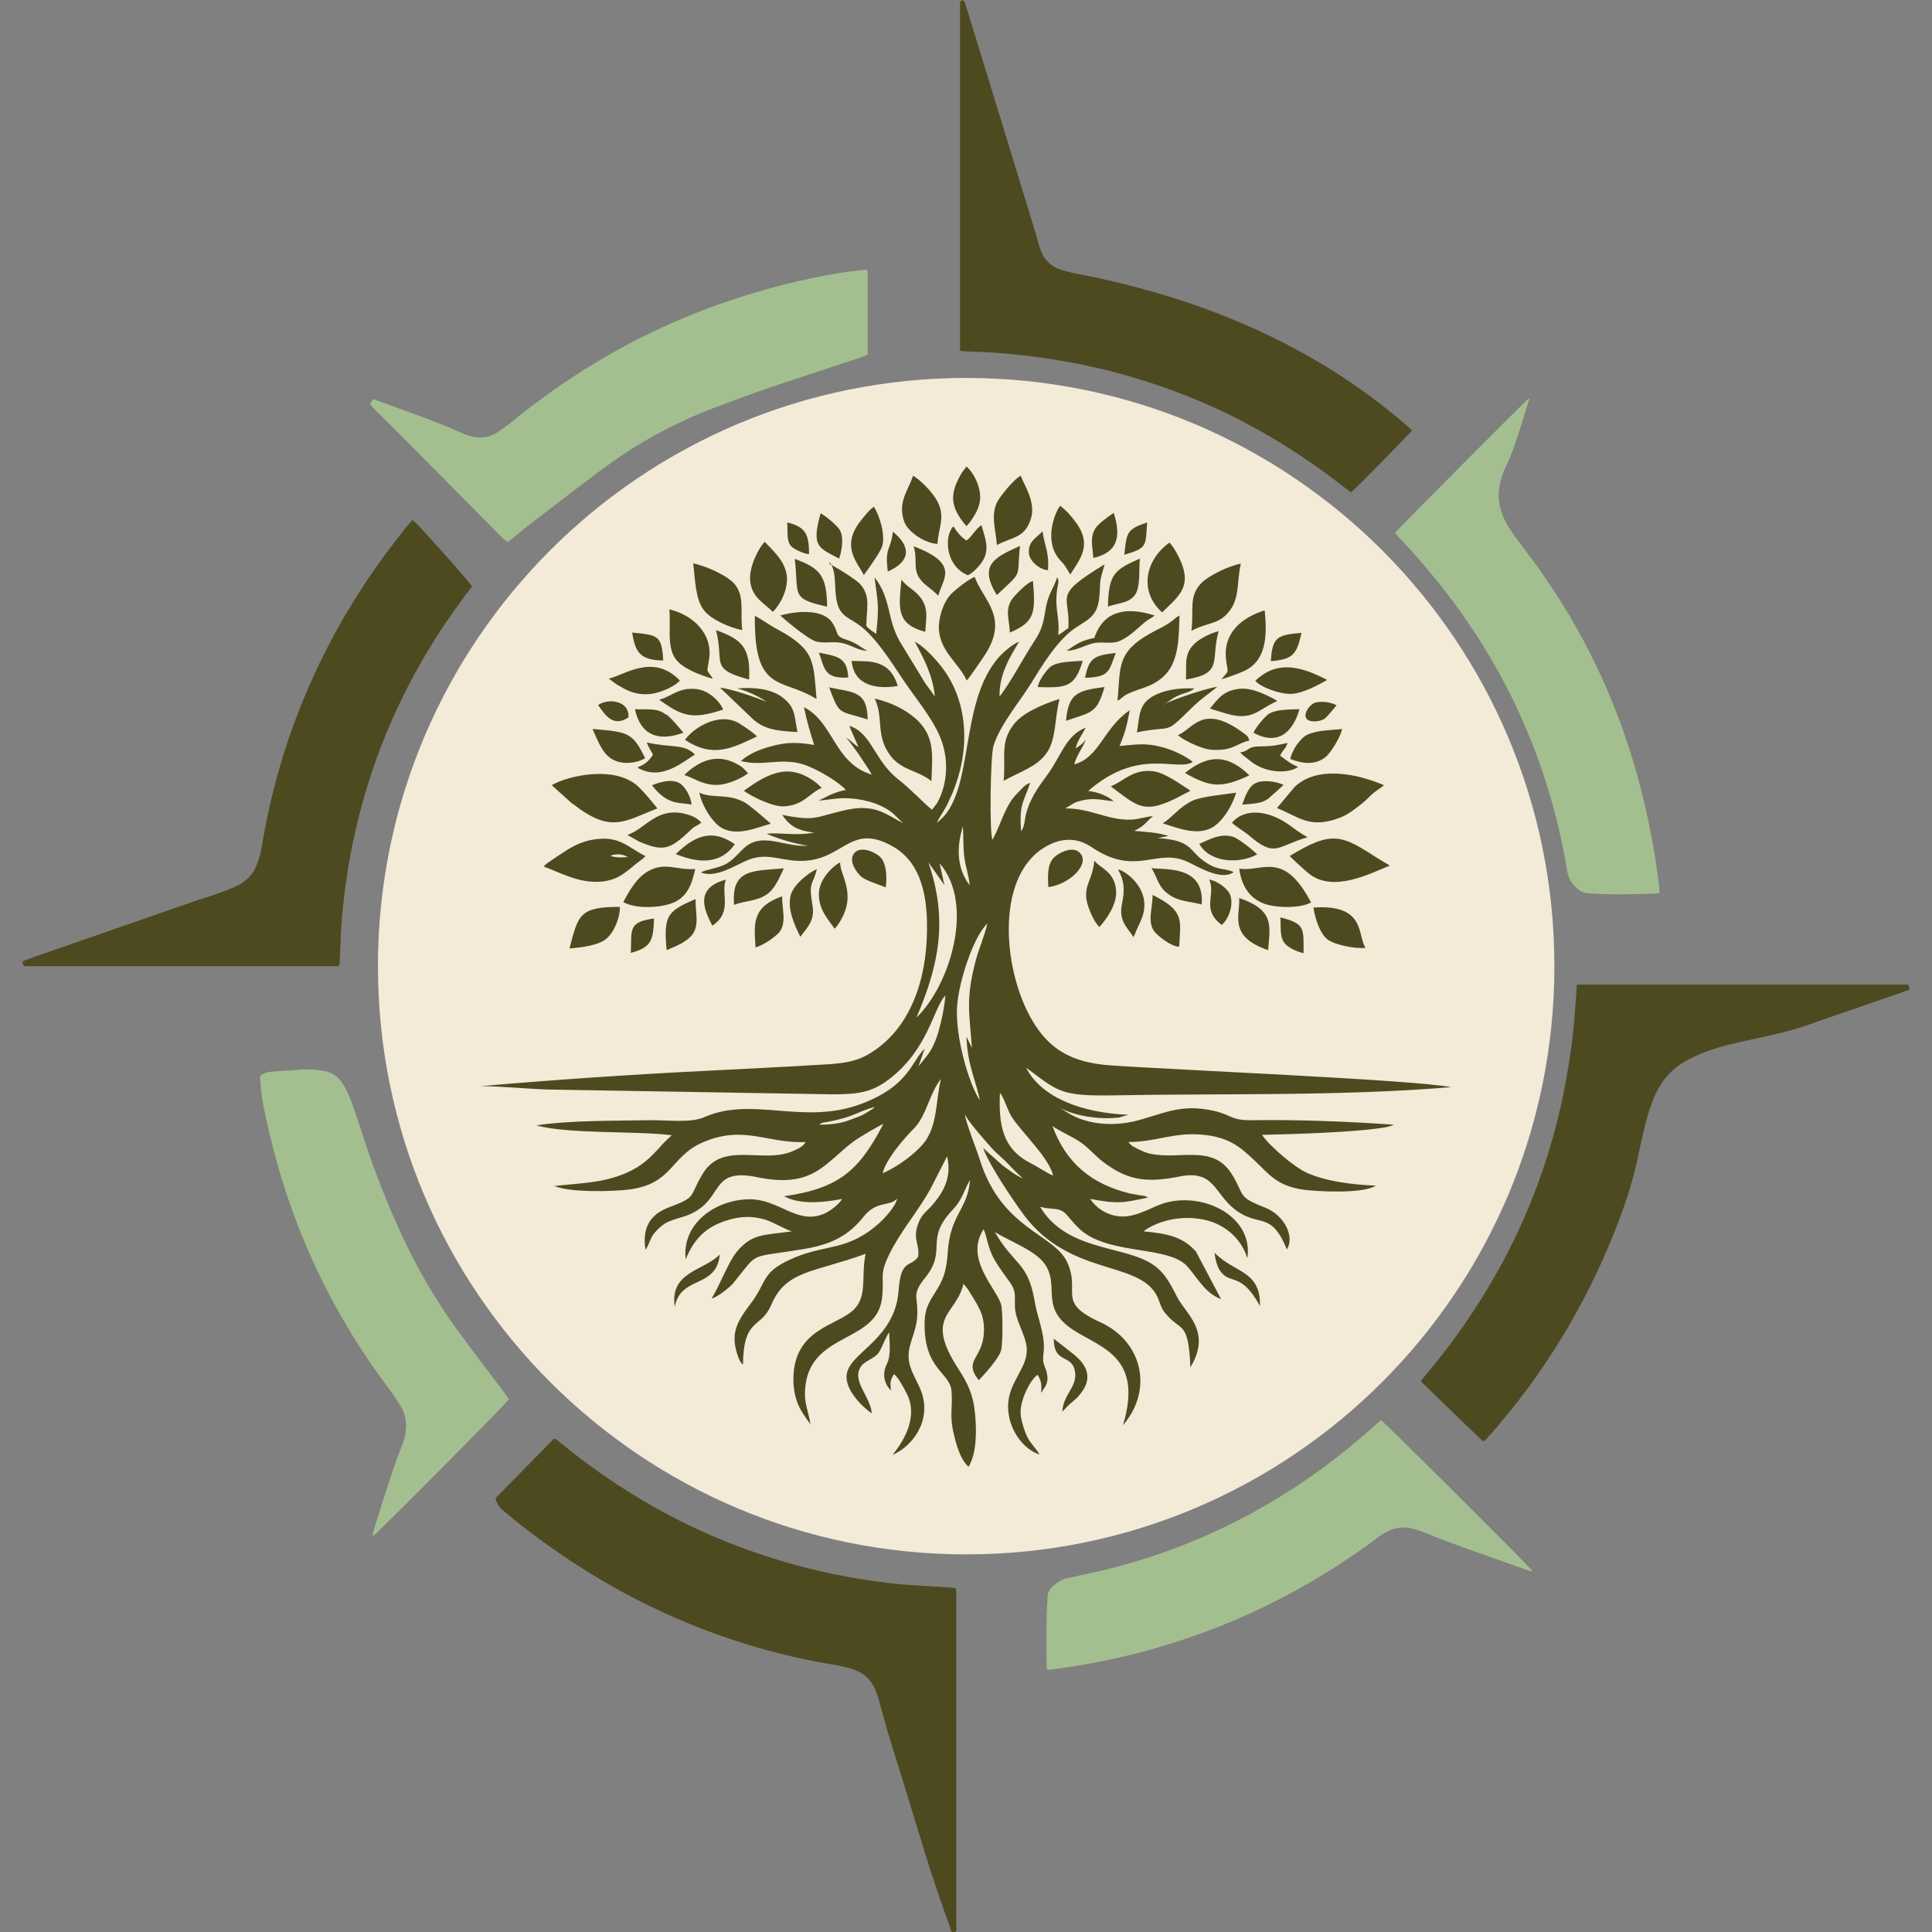 <?xml version="1.0" encoding="UTF-8"?>
<svg data-bbox="6.5 0.1 553.9 566.9" viewBox="0 0 566.9 566.9" xmlns="http://www.w3.org/2000/svg" data-type="color">
    <rect x="0" y="0" width="566.9" height="566.9" fill="#808080" stroke="none"/>
    <g>
        <path d="m145.3 439.7 17.3-17.6c.8.2 1.3.8 1.9 1.3 10 8.2 20.8 15.4 32.2 21.4 14.9 7.8 30.6 13.4 47 16.9 7.3 1.5 14.6 2.7 22.1 3.3 4.2.3 8.4.5 12.6.8.7 0 1.3.1 2 .2 0 .4.2.6.2.9v99.3c0 .6-.4.8-1 .8-.7-.3-.7-1.1-.9-1.7-2.6-7.1-5-14.1-7.2-21.3-3.6-11.9-7.3-23.8-11-35.7-.9-3.1-1.7-6.3-2.6-9.4-.3-1.2-.7-2.3-1.2-3.4-1.2-2.7-3.3-4.6-6.1-5.6-1.5-.5-3.1-.9-4.7-1.2-35.4-5.7-66.9-20.3-94.8-42.6-1.1-.9-2.2-1.9-3.3-2.7-1.1-.9-1.9-1.9-2.3-3.5Z" fill="#4d4a20" data-color="1"/>
        <path d="M462.5 289c.4 0 .7-.1 1-.1h96.4c.2.5.3.9.5 1.4-.4.2-.8.4-1.2.5-10 3.5-20.1 6.9-30.1 10.4-4.7 1.6-9.7 2.6-14.6 3.7-4.7 1-9.4 2-13.9 3.7-2 .7-3.9 1.6-5.7 2.6-4.1 2.2-7.1 5.5-9.1 9.8-1.4 3.1-2.4 6.3-3.2 9.6s-1.5 6.6-2.2 9.9c-1.4 6.5-3.5 12.8-5.9 19-8.8 22.8-21.3 43.5-37.5 61.8-.5.5-1 1.1-1.4 1.5h-.6l-17.5-16.9c-.2-.2-.3-.4-.6-.7.7-.8 1.4-1.7 2.1-2.5 7.9-9.5 14.8-19.5 20.8-30.3 8.9-16.1 15.2-33.2 18.9-51.2 1.5-7.5 2.7-15.1 3.3-22.7.2-3 .5-6.1.7-9.3Z" fill="#4d4a20" data-color="1"/>
        <path d="M414.4 126.2c-1.2 1.5-16.6 17.2-18 18.3-.7-.6-1.4-1.1-2.2-1.7-15.1-11.8-31.5-21.3-49.5-28-10.6-3.9-21.4-6.9-32.5-8.8-6.7-1.2-13.4-2-20.1-2.5-2.8-.2-5.7-.3-8.5-.4-.6 0-1.2-.1-1.9-.2V.9c0-.4.2-.8.7-.8.4 0 .6.2.7.6.2.6.4 1.3.6 1.9 3.8 12.4 7.6 24.7 11.4 37.1l8.7 28.5c.4 1.2.6 2.4 1 3.5.2.8.5 1.5.8 2.3 1 2.4 2.8 4.1 5.3 5q2.25.75 4.5 1.2c20.5 3.9 40.2 10 58.9 19.2 13.9 6.9 26.8 15.3 38.5 25.5.5.4 1 .9 1.6 1.4Z" fill="#4d4a20" data-color="1"/>
        <path d="M7 283.5c-.2-.5-.3-.9-.5-1.2.2-.2.4-.3.5-.4 2.7-1 5.5-2 8.2-2.9 14-4.9 28-9.7 42-14.6 2.7-.9 5.4-1.7 8.1-2.7 1.6-.6 3.2-1.2 4.7-2 2.6-1.4 4.5-3.5 5.5-6.3.6-1.6 1-3.2 1.3-4.9 5.3-32.1 17.8-61.1 37.2-87.1 1.8-2.4 3.7-4.8 5.6-7.2.4-.5.9-1 1.4-1.6.4.3.7.6 1 .8 6.5 6.9 15.4 17 16.5 18.7-.5.7-1.1 1.5-1.7 2.2-8.2 10.9-15.2 22.5-20.9 35-6.1 13.4-10.4 27.3-13.1 41.7-1.4 7.7-2.4 15.5-2.8 23.4-.1 2.4-.2 4.9-.3 7.3 0 .5 0 1-.1 1.6-.3 0-.5.2-.7.2H7.1Z" fill="#4d4a20" data-color="1"/>
        <path d="M108.6 118.6c.3-.5.5-.9.8-1.4q.6 0 1.2.3c8.4 3.1 16.8 5.9 25 9.6.8.4 1.6.6 2.5.9 2.7.7 5.3.4 7.6-1 1.4-.9 2.8-1.9 4.1-2.9 7.8-6.4 15.9-12.2 24.5-17.4 17.4-10.6 36.1-18.2 55.8-23.2 5.6-1.4 11.2-2.6 16.9-3.5 2.4-.4 4.8-.6 7.2-.9.6.7.4 1.5.4 2.2v22.8c-.8.3-1.5.5-2.1.8-8.7 2.9-17.4 5.7-26 8.6-5.6 1.9-11.2 4-16.8 6.1-11.5 4.4-22.3 10.2-32.2 17.5-6.9 5.1-13.6 10.3-20.4 15.5-2.2 1.7-4.4 3.4-6.5 5.2-.5.4-1.1.8-1.7 1.3-.4-.4-.8-.7-1.2-1-7.7-7.7-15.3-15.5-23-23.2-4.8-4.9-9.6-9.7-14.5-14.5-.5-.5-1-1.1-1.5-1.6Z" fill="#a4bf8f" data-color="2"/>
        <path d="M409.5 156.2c1.1-1.4 37.8-38.3 39.2-39.4 0 .4 0 .7-.2 1-1.1 3.5-2.1 7-3.3 10.5-.9 2.9-2 5.8-3.3 8.5-.9 1.8-1.5 3.8-1.9 5.8-.6 3.2-.1 6.3 1.2 9.3 1.1 2.4 2.6 4.6 4.2 6.7 2.6 3.5 5.3 6.9 7.7 10.5 13.6 19.6 23.1 41 28.8 64.1 2.1 8.5 3.7 17.1 4.8 25.7.1 1 .2 2 .3 3.1-.4 0-.8.2-1.2.2-6.6.2-13.1.4-19.7-.1-1.1 0-2.1-.4-3-1.1-1.7-1.4-2.8-3-3.2-5.2-4.8-29.2-16-55.7-33.6-79.4-4.9-6.5-10.1-12.7-15.7-18.6-.4-.4-.7-.8-1.1-1.2l-.2-.4Z" fill="#a4bf8f" data-color="2"/>
        <path d="M405.1 416.6c.3.3.7.5.9.8 9 8.6 42.1 41.6 43.6 43.5-.3.4-.6 0-.9 0-10.3-3.7-20.6-7.1-30.7-11.2-.9-.4-1.9-.7-2.9-1-3-.9-5.9-.6-8.6 1-1.2.7-2.4 1.5-3.5 2.4-14.4 10.6-29.9 19.2-46.6 25.7-12.2 4.7-24.6 8.2-37.5 10.5-3.5.6-6.9 1.1-10.4 1.6h-1.3c0-.5-.1-1-.1-1.4 0-4.4-.1-8.8 0-13.2 0-2.3.2-4.6.3-6.9 0-1 .5-1.8 1.1-2.5 1.4-1.4 3-2.5 5-2.9 4-.9 8.1-1.7 12.1-2.7 26-6.6 49.3-18.5 70.1-35.4 2.9-2.4 5.8-4.9 8.6-7.4.3-.2.5-.4.8-.7Z" fill="#a4bf8f" data-color="2"/>
        <path d="M149.3 410.6c-1.3 1.8-32.4 33.1-39 39.4-.2.2-.5.4-1 .8.2-.7.2-1.2.3-1.6 2.7-8.5 5.2-17.1 8.5-25.4.4-1.1.8-2.3.9-3.5.4-2.6 0-5.2-1.3-7.5-.9-1.5-1.9-3-2.9-4.4-7.1-9.3-13.3-19.1-18.7-29.5-8.1-15.7-13.9-32.1-17.7-49.3-.7-3.2-1.5-6.5-1.8-9.8-.1-1.3-.2-2.7-.3-4.1q1.35-1.05 3-1.2c3.2-.2 6.3-.5 9.5-.7 1.8 0 3.7 0 5.5.3 2.8.3 4.9 1.7 6.4 4.1 1.1 1.7 1.8 3.5 2.5 5.3 1.3 3.6 2.5 7.3 3.7 11 3 9.1 6.5 18.1 10.5 26.8 4.9 10.8 10.9 21.1 18 30.6 4 5.4 8 10.7 12.1 16.1.6.8 1.2 1.6 1.8 2.5Z" fill="#a4bf8f" data-color="2"/>
        <path fill="#f3ead8" d="M456.1 283.5c0 95.324-77.276 172.6-172.6 172.6s-172.6-77.276-172.6-172.6 77.276-172.6 172.6-172.6 172.6 77.276 172.6 172.6" data-color="3"/>
        <path d="M243.5 165c2.2 3.1 1.1 7.7 2.1 11.7 1 4.4 4 4.7 6.9 7 4.4 3.4 8.5 9.7 12.2 15.3 3.4 5.2 8.5 11.1 11 16.9 2.7 6.2 2.6 13.7-.7 19.7l-1.5 2c-1.9-1.4-6.5-6.3-9.8-8.8-7.2-5.6-8-13.9-14.5-15.8l2.7 6.2c-1.4-.8-2.4-2.1-3.6-2.7 1.4 1.4 6.3 8.5 7.5 10.8-11.1-3.4-11.1-15.3-19.9-19.8.9 4.4 1.8 7.2 3 11.1-4.5-.8-7.9-.9-12.3.3-3.2.8-6.8 2.2-9.2 4.4 6.4 1.7 11.7-1.1 18.3 1 4.1 1.3 10.5 5.2 12.5 7.5-3.9.6-7.3 3-8.1 3.1 1.7 0 4.9-.7 7.6-.7 4.7 0 10 1.3 13.6 3.9 1.3.9 3.5 3.5 4 3.6-5.2-2.6-8.4-6-17.2-4-9 2-8.5 3.4-18.6 1.4 2 2.9 4 4.6 9.4 5.2-5.4 1-8.7 0-14 .3 2.7 1.3 8.8 3.2 12.2 3.5-6.4.7-12.7-3.8-18 .1-2.1 1.6-3.2 3.5-5.7 5.1-2.4 1.5-6.7 1.9-7.7 2.7 4.2 1.8 10.3-2.2 13.4-3.5 5.7-2.5 9.6 0 15.4.1 12.9.3 14.6-11.2 27-4.5 8 4.3 10.7 13.1 10.5 24.9-.1 14.2-4.7 28.7-16.6 36-4.3 2.7-8.6 3.1-14.4 3.4-11.2.7-22.5 1.2-33.7 1.8-22.2 1.1-44.2 2.6-66.3 4.5 5.7 0 13.6.8 19.9 1l83.2 1.4c7.5 0 11.6-.5 16.6-4.3 11.8-8.9 13.1-21 16.7-24.7-.2 3.3-1.5 9.2-2.5 12.1-1.6 4.6-3 5.6-5.4 8.7l1.8-5.2c-3.9 3.8-4.5 10.8-18.3 16.1-17.2 6.6-32.1-2.3-46.3 4-4.1 1.8-11.1.8-16.1.9-10.4.2-23.1 0-33.2 1.5 8.9 2.6 29.5 1.6 39.7 2.9-1.4 1.4-2.1 1.9-3.2 3.2-3.1 3.4-5.4 5.8-10.2 7.9-7.1 3-13.1 2.9-21 3.8 4.1 1.9 17.1 1.7 22.1 1 12.6-1.7 11.9-9.6 21.2-13.7 12.2-5.4 19 .3 30.4-.2-.7 1.2-1.8 1.8-3.2 2.4-8.8 4.4-21-3-27 6.9-4.2 7-1.5 6.7-10 9.9-5 1.9-7.9 5.5-6.8 12.4.9-1.1 1.4-3.3 2.3-4.5.8-1.1 2.4-2.6 3.6-3.3 3.3-1.8 6.1-1.5 9.8-4.1 6.7-4.6 4.4-12 17-9.4 16.8 3.5 19.9-4.3 28.8-10.8 1.3-.9 7.3-4.5 8.3-4.8-6.9 13.2-12.6 18.9-29.1 21.2 4.5 2.6 11.9 1.8 17 .8-.8 1.4-3.2 3.4-5.2 4.3-7.9 3.5-13.3-4.3-22-4.2-10.2.1-19.9 7.3-18.7 17.6 2.4-5.8 5.7-9.5 12.4-11.5 3.6-1.1 7.1-1.3 11-.1 2.3.7 6.5 3.2 7.8 3.4-8.4 1.2-11.7.6-16.2 6-2.4 2.8-5 9.9-7.4 13.7 1.7-.3 5.3-3.3 6.2-4.3 8.2-10 3.9-7.3 21.4-10.3 8-1.4 12.8-4.1 17-9.4 3.8-4.8 7.8-2.9 9.8-5.3-.2 2.1-3.8 5.9-5 7-9.7 8.8-16.1 6.1-26.4 10.9-8.5 3.9-6.7 6.6-11.6 13-4.1 5.4-6.1 9-3.5 15.8.2.4.3.8.6 1.2.5.8.2.3.7.8.2-14 5.2-10.3 8.3-17.5 4.3-10.2 12.3-9.4 27.7-15-1.4 6.3.6 12.2-3.3 16.2-4.8 5-17.7 5.5-17.9 20.4 0 6.4 2.1 9.5 5 13.4-.7-4.7-2.4-6.8-1.2-12.9 2.9-13.9 20.6-11.4 22.2-24 .8-6.8-1-6.5 2.2-13.1 3.5-7 8.2-12.2 12-19l4.9-9.6c1.6 6.7-1.7 11.3-4.6 14.6-1.7 1.8-3.1 2.6-4.1 5.8-1.3 4.1.7 5.4.2 9.1-1.8 2.4-3.6 1.5-4.8 4.6-.9 2.3-.8 5.6-1.3 8.1-2.6 12.5-14.5 15.8-14.9 22.2-.3 4.7 5.6 9.9 7.4 11-.4-5.1-6-9.4-3.2-13.7 1.2-1.8 4.2-2.4 5.3-4.2 1-1.5 1.6-3.7 3-5.9.1 3 .6 6.9-.7 9.4-1.5 3-.6 5.9 1.2 7.7-.2-2.8-.2-2.8.9-4.8 1.2.8 2.8 3.9 3.6 5.4 3.6 6.6-.2 13.6-4 18.3 5.6-2.4 11.5-9.7 8.5-18.4-1.2-3.4-3.7-6.5-3.8-10.4-.1-3.8 2.2-7.1 2.5-11.5.5-6.4-1.9-6.3 2.3-11.6 6.8-8.4-.4-11 8.2-20.1 2.7-2.8 3.1-5.2 5-8.7-.5 8.6-5.8 10-6.5 21.2-.3 4.4-.9 7.3-3 10.7-2 3.4-3.7 5.1-3.8 10.1-.2 13.8 7.5 14.4 7.9 20 .4 5.1-.7 6.9.7 12.7.7 3 1.9 7.4 4.3 9.5 2.4-4 2.4-10.6 1.9-15.5-.5-5.7-2.2-9.1-4.8-13.1-10.3-15.8-.7-15.8 1.4-25.1l1.3 1.6c2.6 4.3 5 7.1 4.7 12.6-.3 7.9-6.2 8.1-1.5 14.1 1.9-2 5.7-6.2 6.5-8.6.6-1.7.6-11.9 0-13.8-1.5-4.7-10.7-13.3-5.1-21.9.9 1.6 1.2 5.5 3.2 8.9 1.5 2.6 3 4.5 4.7 6.9 2.4 3.5.5 5.5 1.8 9.8.8 2.7 2.6 6.2 2.9 8.6.9 6.4-5.4 10.2-5.4 17.8 0 6.7 4.4 12.5 9.2 14.1-1-1.9-2.4-2.9-3.6-5.2-.8-1.7-1.6-4.2-1.9-6.3-.5-4.4 3.2-11 5-11.9 1 1.8 1.2 2.8 1 5.3 1.2-2 2.4-2.8 1.6-6.1-.3-1.3-.9-2-1-3.4-.1-1.2.2-2.6.2-3.8.1-4.6-2-9.1-2.7-13.6-2-11.6-6-10.4-11.7-20.3 4.9 3 12.1 5.5 14.8 9.6 4 6-1 11.9 6.5 17.9 7.7 6.2 22.9 7.5 16.3 29.2 9-10.4 5.7-24.6-6.6-30.2-13.2-6-5.6-8.7-9.8-17.7-3.9-8.3-19.2-9.6-25.6-30-1.1-3.6-3.9-10.2-4.4-13.3 1.4 2.6 6.3 8.1 8.1 10.1 1.6 1.7 3 2.7 4.6 4.4 1.2 1.3 3 3.1 4.4 4.3-2.4-1-4.3-2.6-6.1-3.9l-4.8-4.3c-.5-.5-.3-.3-.8-.7 1.5 4.6 9.3 16.1 12 19.7 13.5 17.9 33.4 13.2 38.9 23.5 1 2 1.2 3.7 2.5 5.2 4.6 5.7 6.8 1.8 7.4 15.9 6.4-10.6-1.4-15.6-4-20.8-2.1-4.1-3.8-7.6-8.1-10-8.6-4.9-24.5-3.7-32-16.3 3.8 1.1 5.7-.2 8 2.6 1.3 1.5 3.2 3.8 4.9 5 8.8 6.4 24.8 4 30.2 9.8 3 3.3 5.2 7.9 10 9.7l-7.4-14c-3.8-4.2-8-5.2-15.4-5.9 5.1-3.7 12.5-4.8 18.7-3.2 5.7 1.5 10.2 5.7 11.8 11.1 1.6-10.3-8.7-17.3-19.1-17-6.6.2-9 2.9-14.2 4.3-5.7 1.6-10.6-1.3-12.8-4.7 8.2 1.5 9.3 1.2 17-.4l-.7-.3c-3.1-1.1 2.4.6-.7-.2l-4-.7c-11.1-2.8-18.5-8.6-22.7-19.8 1.7 1.3 6.3 3.3 8.6 5 2.7 2 4.3 4.2 7.2 6.2 6.7 4.8 12.1 5.5 21.6 3.6 10.2-2 10 5 16.3 9.8 7 5.3 10.4.1 15.1 11.6 2.3-3.5-.5-10-6.5-12.3-8.4-3.3-5.6-3.4-9.8-10-5.5-8.5-14.8-4-23.5-5.7-1.5-.3-2.5-.8-3.8-1.4-.5-.3-1.4-.7-1.7-.9l-1-.9c0-.2-.2-.2-.2-.3 7.9 0 13.1-2.8 21.1-2.2 8.3.6 11.6 3.6 15.8 7.5s6.5 7.6 14.6 8.7c3.8.5 17.3 1.3 21.1-1.2-7-.3-14.5-1.2-20.3-3.8-3.4-1.5-10.7-7.6-13.1-11.1 8.3-.2 28-.7 36.7-2.3l1.6-.5c0-.2.2 0 .4-.2-13.7-.9-27.6-1.5-41.4-1.3-6.5.1-5.8-1.4-11.2-2.7-10.3-2.4-15.4 1.1-23.9 3.1-4.1.9-8.7 1-12.9 0-4.8-1.2-6-2.6-9.2-4.3 5 2.7 12 3.8 18 3.1l2.7-.8c-13.8-.5-25.7-5.2-30-13.8 9.4 6.9 9.8 8.4 25.8 8.1 32.8-.6 66.2.3 98.9-2.4-11.3-2.2-82.1-5.1-100-6.4-11.9-.8-18-5.2-22.5-12.5-9-14.5-11.5-42.5 3.1-51.4 4.5-2.8 9.3-3.2 13.8-.2 13.2 9 19.1.1 28.3 4.4 2.9 1.3 9.8 5.7 13.5 3-1.8-.9-4.4-.8-6.4-1.8-7.4-3.8-4.3-7.4-15.9-8.2l3.2-.6c-3-1-6.7-1.2-10.1-1.5 3.3-1.6 3.4-2.6 5.5-4.3-1.5 0-4.1.9-6.3 1-6.8.3-11.8-3.3-19.4-3.3l2.8-1.7c1.1-.4 2.2-.7 3.5-.9 3.1-.4 5.1.3 7.9.5-1.8-1.5-4.5-2.7-7.5-3 14.9-13 25.9-5.6 30.7-8.5-1.7-1.6-6.2-3.7-9.1-4.4-4.8-1.3-7.8-.7-12.4-.3 1.8-4.4 2.1-5.9 3-10.5-7.8 5.3-8.8 13.8-16.3 15.9.8-3 2.7-5.1 3.4-7.3-.7 1-1.4 1.6-3 2.6.6-2.4 1.9-4 3-6.1-5.8 2.2-7.3 8.4-11.1 13.6-2.7 3.7-5.3 7.1-6.5 12-.4 1.7-.3 3.4-1.4 4.8-.5-8 .5-7.9 2.7-14.2-1.6.5-2.6 1.9-3.9 3.2-3.6 3.5-4.9 9.7-7.2 13.5-.9-2.1-.6-24.5.3-27.5 1.8-6 7.6-12.9 10.8-18 3.4-5.5 7.6-12.5 12.6-16.2 2.8-2.1 6.1-3.1 7.2-7 .6-2.1.6-4.4.7-6.6.2-2.3.9-3.6 1.3-5.5-15.6 9.5-10 8.8-10.6 18.7-1.2.7-1.7 1.4-3 2 .4-3.6-.3-5.5-.5-8.9-.1-1.6 0-3 .2-4.6.2-1.3.7-2.3 0-3.4-1.1 3.5-2.7 4.7-3.5 9.9-.7 4.4-1.3 6-3.5 9.3-3.3 5.1-6.4 11.2-9.9 15.8-.2-6.6 3.2-11.8 5.7-16.1-1.9.7-4.6 3.1-5.7 4.3-12.4 13.7-6.9 40.5-18.4 48.8 1-2.1 2.4-3.8 3.5-6.3 5.7-11.8 6.6-26-.6-37.3-2-3.1-6.4-8.1-9.4-9.5 2.4 4.3 5.4 10 5.9 16.1-.8-1.3-1.9-2.6-2.8-3.9l-7.5-12.3c-3.8-6.7-2.5-12.6-7.4-18.8 1 7.6 1.4 8.2.5 16.6-1.1-.8-1.9-1.2-2.9-2.3 0-5 1.4-8.7-1.8-12.3-1-1.2-7.2-5.1-9-5.9m41 94.1c-5.5-7.4-2-16.1-1.9-17.2.3 3.1 0 6 .5 9.4.4 2.8 1.3 5.1 1.5 7.8Zm-15.5 39c6.5-15.2 9.4-28.5 3.5-45.6l4.7 6.7-1.4-6.4c10.5 12.1 2.9 36-6.8 45.3m18.6 24.3c-3.6-5.7-7.1-19-6.7-27.1.4-7.6 4.8-20.9 8.9-24.8-.7 3.4-2.6 7.6-3.6 11.6-2.7 10.8-1.7 14.3-.9 24.9l-1.6-3.3c.2 8.5 3.2 14 3.9 18.8ZM259 344.2c1-4.1 6.3-10.2 9.3-13.2 3.5-3.6 4.5-10.3 7.8-14.4-1.5 6.2-1 12.7-4.3 17.8-2.3 3.5-8.2 7.9-12.7 9.8Zm-18.5-14.3c.4-.2 0-.2 1.1-.5.2 0 .9-.2 1.2-.2 7.6-1.4 8.3-2.8 13.8-4.4-.3.4-.2.3-.7.7l-2.5 1.5c-1.1.6-2.3 1-3.7 1.5-3 1.2-5.9 1.5-9.2 1.5Zm43.1-130.2c.9-.8 3.7-5.1 4.7-6.5 8.4-11.9.2-16.9-2.3-23.9-2 .7-6.1 4.1-7.2 5.3-1.7 1.9-3.1 5.5-3.3 8.9-.3 7.4 6 11.1 8.1 16.1Zm91.1 37.4c6.3 2.5 9.5 6.2 18.3 2.9 2.8-1 5.3-3.2 7.1-4.6 1.2-1 1.7-1.7 2.9-2.7 1-.8 1.9-1.3 3.1-2.3-7.4-3.2-19.6-6-26.3.6zM168 235.8c11.2 8.8 15 5.3 24.9 1.4-1.5-1.8-3.3-4.1-5.2-6-6.8-7-21.4-3.5-25.8-.8l6.1 5.5Zm71.6-30.7c-1-10.9-.2-14.3-11.4-20.4-2.5-1.3-4.7-3-6.7-4-.3 22.5 7.6 18.2 17.4 24zm88.3.5c1.3-.6 1.5-1.3 3-2 3.5-1.7 7.3-1.9 10.9-5.5 4.1-4.1 4.1-11 4.3-17.5-1.3.6-2 2-6.6 4.2-12.2 6.2-10.6 10.5-11.6 20.8m-168.3 48.7c5 1.8 10.2 4.9 16.7 4.4 5.1-.4 7.4-2.9 10.3-5.2 1.1-.9 1.9-1.3 2.8-2.3-5.2-2.5-7.7-6.4-16.1-4.7-4.6 1-7.3 3.2-10.7 5.4l-2.3 1.6c-.6.5-.2.1-.7.8m19.5-3.2c1.5-.6 3.6-.6 5.1.4-1.9.1-3.6.2-5.1-.4m199.3 0c.4.6 4.4 4.2 5.5 5.1 7.2 6 18.3 0 23.9-2.2-1.2-.8-2.2-1.3-3.3-2-10.8-7-13.5-8.5-26.1-.8Zm-121.7-46c2.6 5.4.2 10.6 4.4 16.4 3.3 4.6 8.1 4.4 12.2 7.7.3-7.2.9-12.2-3.2-16.9-2.7-3.1-7.7-6-13.4-7.3Zm37.8 24c4.9-2.7 9.7-4.1 12.5-8 3-4 2.4-10.4 3.9-16-5.2 1.6-10.9 4.2-13.3 7.3-4.3 5.4-2.4 9.4-3.1 16.7m-76.7-44.2c-.7-5.4.9-10.3-2.6-13.9-2-2.1-7.6-4.8-11.8-5.7.6 4.7.6 10.4 3.1 13.7 2.2 2.9 7.8 5.2 11.3 5.9m-34.9 79.8c3.5 2 10.6 1.8 14.6.2 4.1-1.7 5.5-5.3 6.5-9.9-5.7.4-8.9-2.3-14.1.8-3.1 1.9-5.1 5.3-7 8.9m166.7-79.6c5.1-2.7 8.1-1.7 11.3-6 2.9-3.9 2-8.7 3.2-13.7-3.8.7-9.2 3.5-11.3 5.4-4.2 4-2.4 8.1-3.2 14.2Zm14 69.7c.7 5.1 2.9 8.5 6.9 10.2 3.6 1.5 11 1.6 14.2-.2-8.1-15.4-14.2-8.9-21-9.9Zm-154.4-55.6c-2.1-3.4-1.8-1.1-1.1-6 1-7.4-4.9-12.8-11.7-14.4.5 4.8-.8 10.9 1.8 14.5 2.1 2.9 7 4.7 11 5.9m24.8 15.7c-1-5.7-.8-7.6-4.7-10.5-3.3-2.3-8.1-2.8-13-2.4 3.1.8 6.3 2.3 8.6 3.9-3-1.2-10.3-3.8-13.6-4.1l9.1 8.7c3.5 3.5 7.4 4 13.7 4.3Zm41.1-55.3c.2-4.8 2.4-7.7 0-12.4-1.3-2.6-5.1-6.5-7.2-7.6-1.3 4.2-4.6 7.7-2.6 13.4 1 3 6.1 6.5 9.9 6.6Zm83.4 39.7c1.4-.4 4.5-1.5 6.1-2.2 7.2-3 7.2-10.8 6.5-18-6.8 2.1-12 6.6-11.4 13.9.5 4.9 1.3 3.3-1.3 6.3Zm-17.3 7.5c1.2-.5 2.6-1.8 4.1-2.5 2.1-1 3.8-1.1 5.2-2.3-4.8-.2-9.4.5-12.7 2.6-3.7 2.4-3.4 5.6-4.2 10.3 11.1-2.3 7.6 1.1 15.9-7 2.9-2.9 5.5-4.5 7.7-6.4-4.1.7-12.7 3.7-15.9 5.2Zm-48.6-46.9c4.2-2.3 7.8-1.9 9.7-7.1 1.9-5-1.4-9.7-2.8-13.2-2 1-6.2 6.2-7 7.9-1.8 3.9-.3 8.1 0 12.3Zm48.4 19.8c5-5 9.8-7.8 4-17.9-.3-.5-.5-.8-.8-1.3l-1-1.3c-7 4.9-9.2 14.2-2.2 20.5M218.2 232c2.2 1.6 8.4 4.8 11.9 4.6 5.9-.4 7.1-3.7 11-5.4l-1.1-1.1c-7.9-6.5-14.2-3.6-21.8 2Zm107.8-1.2c7.8 5.7 9.5 8.6 20.7 2.6l2.3-1.2c0-.1.2-.1.3-.2-2.5-1.6-7.5-5.3-10.9-5.7-6-.7-8.6 2.9-12.4 4.4Zm-99.3-51.2c2.4-2.3 4.8-7.1 4.1-11.1-.7-4.3-4.5-7.4-6.4-9.5-2 2-4.6 7.5-4.3 11.3.4 5.1 4.4 6.8 6.6 9.2Zm114.5 62c4.5 1.4 10.1 3.7 14.5 1.2 3-1.7 5.9-6.3 7-10.2-3.2.5-10.3 1.1-12.9 2.4-4 2-5.2 4.3-8.6 6.6m-123.4-6.5c-4.4-2.2-8.9-.8-12.6-2.5.8 3.9 3.9 8.9 6.7 10.4 4.5 2.4 9.9-.1 14.3-1.3-2.1-1.8-6.3-5.6-8.3-6.6Zm143.7 6.3c1.2 1.2 3.2 2.3 4.7 3.5 8.1 7 8.3 3.4 17.4.8-.5-.5.1 0-.9-.6l-1.9-1.2c-1-.7-1.5-1.1-2.2-1.6-5.9-4.4-13.2-5.5-17.1-.9M187 246.7c6.9 3 9.1 2.9 14.3-1.9 3.8-3.5 1.1-1.1 4.5-3.4l-.7-.7c-1.3-1.1-2.8-1.6-4.5-2-8.1-1.7-11.1 4.4-16.5 6.3l3 1.7Zm14-29.6c8.2 5.4 13.7 2.5 21.1-1-.7-.9-3.4-2.7-4.5-3.4-6.2-4.4-14.3 1-16.6 4.4m145.2-.9c2 1.4 6.5 3.6 9.3 3.8 6.4.4 7.1-1.8 11.1-2.7-.5-1.4-.5-1.3-2-2.4-11.9-8.7-14.6-.8-19 .8l.6.4Zm-32.1-47.7c3-4.8 6.7-8.9 1-16-1.7-2.1-1.9-2.3-4-4.1-1.8 2.3-4.9 10.7 0 16 1.6 1.7 1.5 1.8 2.9 4.1Zm71.3 97.8c.5 3.4 2 7.8 4.2 9.4 2 1.5 8 2.8 11.1 2.4-2.5-3.4.3-12.9-15.3-11.8m-131.9-97.6c1.3-1.8 5-6.9 5.4-8.6.9-3.4-.9-9.1-2.5-11.4-1.3.9-2.4 2.3-3.6 3.8-6.4 7.8-1.1 12.6.7 16.3Zm-86.4 109.6c3.7-.3 8.7-.9 11-3 2-1.8 3.8-5.7 3.8-9.2-11.9 0-12.2 2.3-14.8 12.2m116.5-119.7c-1.6-1-2.8-2.5-3.8-4.1-.8.7-.2 0-.7.8-2 3.4-1.2 11 4.9 13.5 1.6-.7 4.2-3.4 5-5.5 1.2-3.4-.3-6.3-1-9.2-1.9 1.2-2.7 3.3-4.4 4.5m-37 94.4c-2.4 1.2-6.1 5-6.3 8.9-.3 4.8 2.8 8 4.6 10.6l.2-.2.6-.7c6.2-8.9.9-14.2.8-18.5Zm-68-53.9 2.3 1.7c2.6 1.5 4.6 2.8 8.1 2.9 3.7.2 8.7-2 10.5-4-7.9-8.2-16.4-1.5-20.8-.6Zm142.5 53.6c-.7 5.7-2.5 6.2-2.4 10.3 0 2.2 2.1 7.4 3.9 9 2-2.2 5.2-6.6 4.9-10.7-.5-5.8-4.9-6.6-6.3-8.7Zm47.2-53c1.4 1.9 7.4 4.1 10.8 3.9 3.2-.2 8-2.7 10.3-4.1-8-4.2-14.9-5.7-21.1.3Zm-47.2-12.5c-5.4 1-6.8 3.3-8.3 3.7 2.3.2 4.6-1.1 6.8-1.8 3.3-1.2 5.5 0 8.3-.8 2.9-.9 5.6-3.7 8.1-5.8.8-.7 1.9-1.1 2.8-1.9-7.8-2.5-14.9-1.8-17.7 6.6m-92.1-6.6c.7.8 8.1 7 10.4 7.6 2.8.8 5.5-.3 8.5.7 2.4.7 3.9 1.9 6.6 2.1-2-1.1-3.3-2.4-5.9-3.2-4-1.3-2.2-1.8-4.4-5.1-2.6-3.9-9.8-3.6-15.3-2.1Zm126 27.2c.4.3 0 0 .9.4l4 1.2c7.7 2.3 9.3-1.3 14.9-3.7l-1.1-.7c-3-1.5-6.5-3.2-9.9-2.9-4.9.5-6.3 2.9-8.7 5.7Zm-161.6-2.5c6.5 4.6 9.3 6.1 18.8 2.9-1-2.4-4.2-5.6-7.8-6-5.2-.6-7 2-10.9 3.1Zm170.2 58.2c.4 5-3.4 11.2 8.5 15.3.5-7 2.1-11.7-8.5-15.3m15-40.8c3.6 1.4 7.3 1.9 10.4-.6 1.4-1.1 4.4-5.9 4.8-8.2-3.4.4-7.2.3-10.2 1.7-2 .9-4.5 4.5-5 7.1m-163.2 42.8c3.5-1.3 6.5-1 9.5-3 2.3-1.5 3.5-4.3 5.1-7.7-8.9.8-15.5 0-14.6 10.7m4.1-38.6c-1.5-1.6-1.6-1.9-3.8-3-5.8-2.9-10.9-.4-14.9 3.5 3 1 5.5 3 9.6 2.9 3 0 7.2-1.9 9.1-3.4M173.9 214c1.6 3.5 2.7 6.7 5.3 8.5 2.9 2 7.3 1.6 10.1 0-3.7-7.7-5.1-7.7-15.4-8.6Zm164 40.7c2 3.5 2 5.6 5 7.7 3 2.2 6 2 9.7 3 1-12-11.8-10-14.7-10.7m-142.3 24.1c3.1-1.3 5.8-2.4 7.5-4.5 2.2-2.8.9-6.7 1-10.5-8.3 3.6-9.4 4.7-8.5 15m171-51.3c-6.1-5.9-11.7-6.5-18.9-.7 7.3 4.2 10.7 4.6 18.9.7m-83-73.1c1.8-2 4.1-5.4 4-8.6 0-3.3-1.9-7.1-4-8.9l-1.3 1.7c-3.7 6.2-3.7 10 1.3 15.8m54.6 108.3c0 3.7-1.6 7.8.5 10.6 1 1.3 5 4.5 7.3 4.5.4-7.8 1.7-10.5-7.8-15.2Zm-103.3 12.1c1.8-2.5 4.3-4.6 3.5-9.1-1.2-7.3 0-5.5 1.3-10.7-2.6 1.2-6.8 4.5-7.7 7.7-1 3.9 1 8.5 2.8 12.1Zm113-75.4c11.3-1.8 7.2-5.6 9.7-14.2-3 .8-6 2.4-7.6 4.2-2.6 2.9-1.8 5.8-2 10Zm-128.1 0c.5-9.3-2.1-11.8-9.7-14.5 2.5 9.7-2.1 11.3 9.7 14.5m108.3 55.8c1.8 3.2 2 5.9 1.1 10.1-1 5 1.6 6.8 3.4 9.7l1.2-2.8c.5-1.1.8-1.6 1.2-2.7 3.2-7.9-4.1-13.7-6.9-14.4Zm-3-77.2c3.4-1.2 6.4-1 8.1-3.7 1.5-2.5.9-7.3 1.3-10.4-7.5 3.3-9.2 4.5-9.4 14.1m-82.4 0c-.1-9.1-2.1-11.3-9.5-14 1.3 10.5-1.5 11.6 9.5 14m-21 100c2.5-.7 5.9-3.2 7-4.5 2.2-2.8.7-6.9.8-10.5-9.1 3.2-8.2 8.3-7.8 15.1Zm-23.4-27.4c6.2 2.6 13.1 3.3 17.3-2.9-6.9-4.8-12-2.2-17.3 2.9m-8.5-32.7c.7 1.9 1 1.9 1.8 3.5-.8 1.5-2.5 3.1-4.5 3.7.8.7-.6 0 1.3.8 6.1 2.6 11.6-2 15.5-4.5-3.1-3.2-6.6-1.9-14-3.5Zm162.1 29.7c3.2 5.7 11.9 5.9 17 3.1-1-1-5.4-4.7-7.2-5.2-3.9-1.1-7.2 1.1-9.8 2.1m23.7-25.8c.7-1.8 1.5-1.7 2.2-3.8-2.7.6-4.5 1-7.6 1-4.6 0-3.1 1.2-6.3 1.8l.3.3.5.5s.2.2.3.2l2.4 1.9c4.7 3.4 11.1 3.2 13.5 1.3-2.2-.8-3.8-2.2-5.3-3.3Zm-83.1-47.2c8-7.5 5.7-4.6 6.8-14.4-7.1 3.2-12.4 5.4-6.8 14.4m-17.2.2c1.3-5 6.5-9.3-7.2-14.5 1.5 5.1-1.2 7.7 4.1 11.8 1.2 1 2.1 1.6 3.1 2.7m32.2 85.5c6.1-.6 12.8-6.9 9.2-10.2-2.3-2.1-6.8.6-7.7 1.8-1.8 2.2-1.5 5.4-1.4 8.4Zm-36-74.9c.2-3.9 1-6.6-1.2-9.8-1.9-2.6-3.9-3.1-5.8-5.5-.8 8.4-1.6 13 7 15.3m24.8.2c7.6-3.1 7.5-6.2 6.8-15.1-1.4.1-5.5 4.3-6.2 5.4-2.1 3.2-.7 5.9-.6 9.6Zm-36.4 74.8c.4-3.1.2-6.8-1.4-8.7-1.2-1.4-5.4-3.5-7.5-1.7-2.6 2.2.6 6.4 1.8 7.3 1.5 1.2 5.3 2.3 7.2 3.1Zm-64.5-50.7c-2.6-2.1-5.4-1.4-9.1-1.6 1.6 7.4 6.6 9.7 14.2 6.9-1.5-1.9-3.4-4.1-5-5.4Zm172.4 5.3c7.7 4.2 11.8-.9 13.5-6.9-3.1.1-6.5 0-8.9 1.3-1.1.7-3.9 3.9-4.6 5.6m-104.4-13.7c-2.4-8.6-9.7-7-13.5-7.4.6 7.3 7.3 8.4 13.5 7.4m-17.2-37.4c.8-2.1 1.5-6.3.2-8.4-.9-1.5-4.2-4.1-5.6-4.9-2.8 9.9-.6 10.1 5.4 13.3m58.3 37.7c8.5.3 10.9 0 13.2-7.7-2.9.2-7.4.2-9.4 1.7-1.1.8-3.6 4.2-3.8 6m16.4-37.9c6.9-1.6 8.2-6 5.9-13.2-1.4.9-4.4 3.1-5.3 4.4-1.8 2.8-.9 5.4-.7 8.8Zm-6.7 248.1c1-1 1.5-1.2 2.4-2.3 4.1-4.7 2.8-8.7-1.8-12.3l-5.6-4.4c0 7.8 5.6 4.1 6.3 10.1.4 4.2-3.5 6.3-3.8 11.3.9-.8 1.6-1.7 2.5-2.5Zm-1.4-200.3c7.6-2.6 9-2.1 11.3-9.9-8 1-10.6 1.9-11.3 9.9m-58.2-.4c-.1-8.4-4.2-7.9-11.3-9.4 3.1 8.3 2.6 6.7 11.3 9.4m100.2 47c2.1 4.4-2.5 8.7 3.7 13.3 1.7-1.4 3.6-5.4 2.5-8.7-.6-1.9-3.9-4.3-6.2-4.6M209 271.6c6.1-3.9 2.4-9.5 4-13.5-10.1 2.7-5.6 10.1-4 13.5m-14.4-77.8c-.4-7.6-1.7-7.4-9.1-8.2.9 6 2.5 8.1 9.1 8.2m175.1 189.5c.3-10.6-7.5-9.7-13.3-15.7.1 1.6.8 4.3 1.7 5.4 2.9 4.1 6 0 11.6 10.2Zm6-114.1c.2 2.4-.3 5.6 1.2 7.5 1 1.3 3.5 2.5 5.6 3 0-7.4.5-8.6-6.7-10.5Zm-2.8-75.2c6.8-.5 7.6-2.3 9-8.3-7.1.6-8.6 1.2-9 8.3m-8.4 42.1c3-.3 5.6-.2 7.7-1.8.4-.3 4.4-3.9 4.4-4-2-1-6.1-1.6-8.2-.5-2.1 1-3.1 4.1-3.9 6.3m-179.4 43.5c6-1.6 6.6-3.6 6.8-10.1-7.7 1.1-6.5 3.2-6.8 10.1m6.2-49.2c4.7 6.1 8 4.9 11.6 5.7-.1-2.2-1.9-5.5-3.7-6.4-2.3-1.2-5.6-.2-7.9.7m6.7 153.1c1.6-9.3 12.3-5.3 13.2-15.4-4.6 4.8-14.8 5-13.2 15.4m109.5-216.2c.4-5.2-.9-6.7-1.6-11.4-1.8 2-4.2 2.8-4 6.4.2 2.5 3.4 4.9 5.5 5Zm-47 .4c6.6-2.9 7-7.2 1.5-11.7-.7 5.8-2.4 4.4-1.5 11.7m-23.1-5.1c0-5.8-1-8-6.4-9.3.2 2.2-.3 5.2 1 6.8.9 1.1 3.9 2.4 5.4 2.5m92.5.2c6.8-2.1 6.2-2.4 6.7-9.5-6 2-6 2.9-6.7 9.5m-81 36c-.3-6-3.2-6.2-8.6-7.3 1.7 4.8 1.6 7.7 8.6 7.3m69.5.1c7.3-.3 6.9-1.9 9-7.3-6.3.7-7.9 1.4-9 7.3m73.7 8c-1.4-.8-4.4-1.3-6.3-.7-1.2.4-3.3 2.8-2.6 4.4s4.3 1.2 5.6.2c.6-.5 2.9-3.2 3.4-3.9Zm-216.6 0c1.8 2.4 4.2 6.8 8.9 3.6.4-5-6.1-5.7-8.9-3.6m133.4 138c-2.1-.9-4.1-2.4-6.5-3.6-8.2-4.2-9.4-11.1-9-20.6 1.2 1.3 2.2 5 3.4 6.9 2.7 4.4 11 12 12.2 17.3Z" fill="#4d4a20" fill-rule="evenodd" data-color="1"/>
    </g>
</svg>

